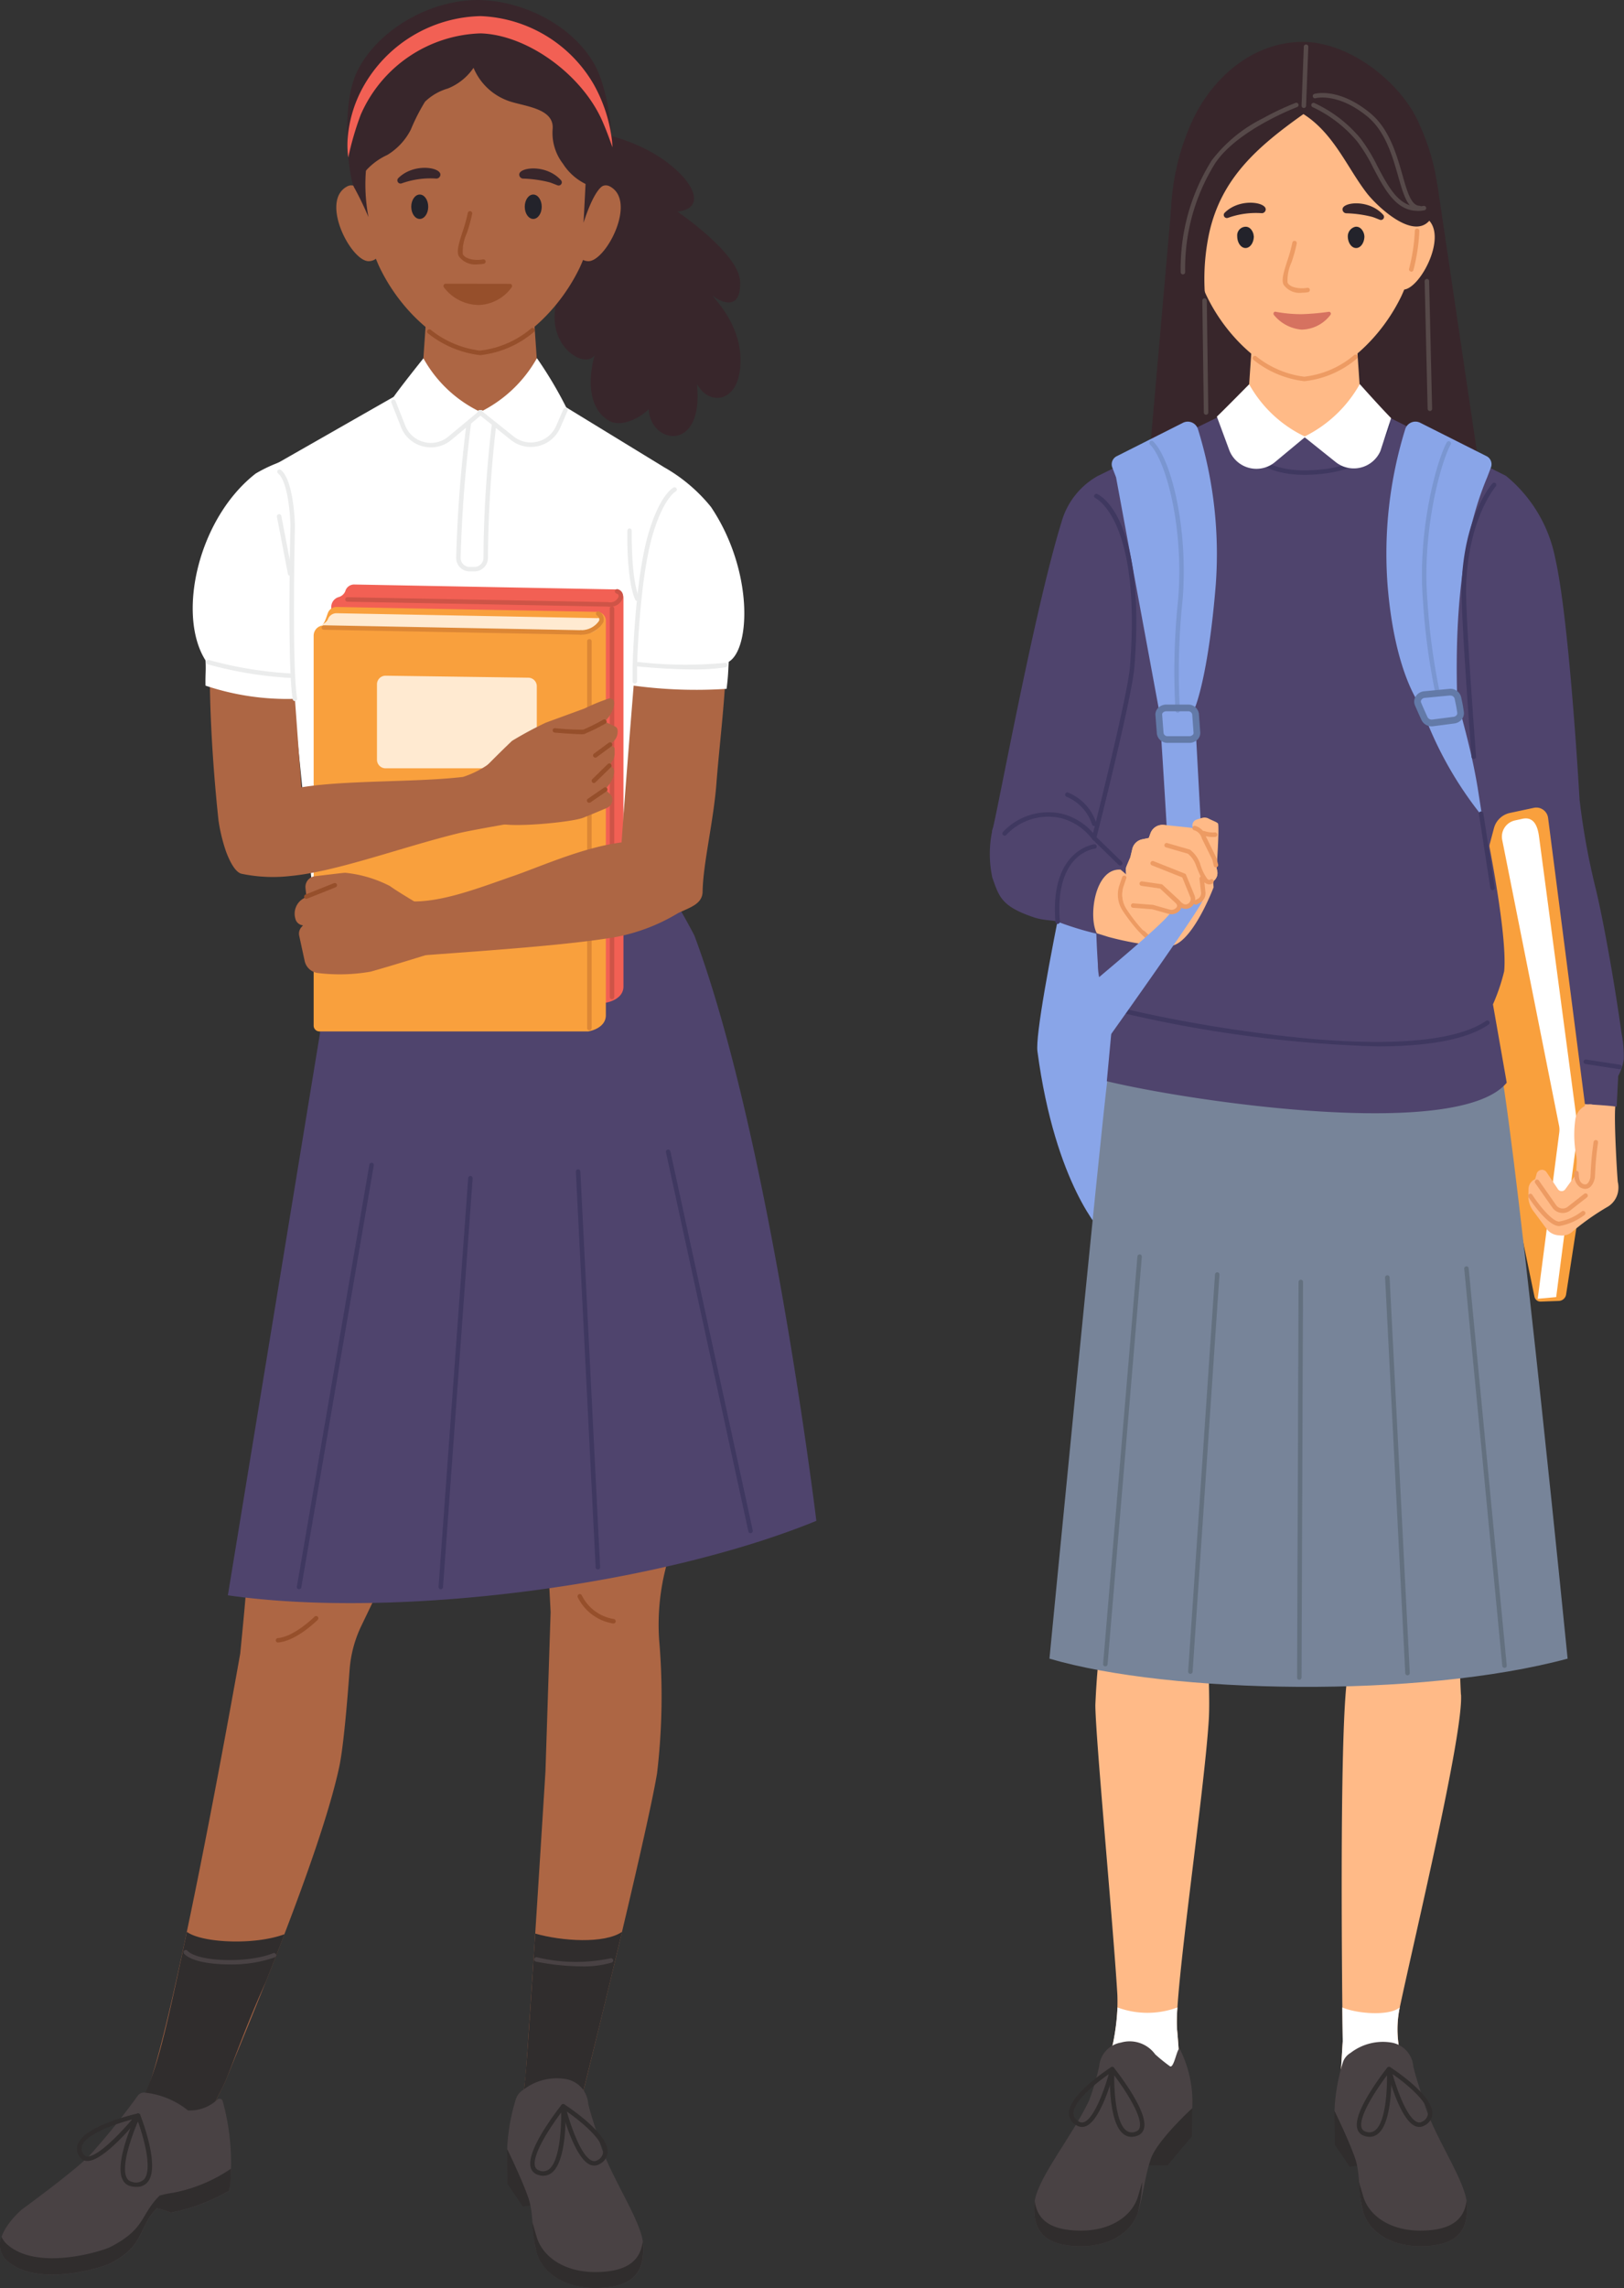 <?xml version="1.0" encoding="UTF-8"?>
<svg xmlns="http://www.w3.org/2000/svg" width="136.93" height="192.856" viewBox="0 0 136.93 192.856">
  <rect x="0" y="0" width="136.93" height="192.856" fill="#333333" stroke="none"/>
  <g transform="translate(-716.539 -2687.144)">
    <g transform="translate(716.539 2687.144)">
      <path d="M-28.637-28.751c.61-3.565-2-6.162-2.292-6.554.775.613,2.448,1.334,2.345-1.187-.07-1.708-2.828-4.151-5.283-5.884,3-.31.807-3.648-3.067-5.456a15.717,15.717,0,0,0-6.3-1.453c-4.317-.1-4.258,2.128-5.862,3.438.03.582,5.967,6.022,4.958,11.461-.646,3.483,2.506,5.293,3.293,4.116-.023.07-1.259,4.067,1.211,5.521,1.11.654,2.825-.406,3.342-.969.161,2.97,4.681,3.713,4.067-2.13,1,1.808,3.164,1.55,3.584-.9" transform="translate(90.985 60.21)" fill="#38262b"></path>
      <g transform="translate(43.444 85.105)">
        <path d="M-23.752-11.264c1.3,12.545-.609,25.526-4.2,38.735a19.233,19.233,0,0,0-.633,6.334,55.305,55.305,0,0,1-.175,11.249C-29.652,50.418-35.015,72-35.015,72l1.034,5.006-6.736-.179s.776-4.95.9-6.615c.472-6.317,1.648-25.336,1.648-25.336l.434-13.415-2.645-50.769Z" transform="translate(40.717 19.309)" fill="#ad6644"></path>
      </g>
      <g transform="translate(43.444 162.835)">
        <path d="M-12.6,0c-1.495,1.023-5.089.782-7.316.142-.972,15.089-.742,11.556-1.685,18.263l6.736.179L-15.9,13.578C-15.1,10.35-14.026,6-12.6,0" transform="translate(21.601)" fill="#302d2d"></path>
      </g>
      <g transform="translate(22.777 29.582)">
        <path d="M0-13.738,17.191-23.55l16.046,9.812-1.5,32.48L4.017,26.292Z" transform="translate(0 23.55)" fill="#fff"></path>
      </g>
      <g transform="translate(38.463 35.372)">
        <path d="M-1.588-17.909a1.126,1.126,0,0,1-.814-.345,1.128,1.128,0,0,1-.32-.828,113.35,113.35,0,0,1,.894-11.456.189.189,0,0,1,.213-.161.189.189,0,0,1,.161.212,112.944,112.944,0,0,0-.891,11.417.753.753,0,0,0,.214.553.749.749,0,0,0,.542.23h.412a.758.758,0,0,0,.755-.749A100.966,100.966,0,0,1,.271-30.21a.187.187,0,0,1,.21-.165.188.188,0,0,1,.165.21A100.505,100.505,0,0,0-.043-19.032a1.137,1.137,0,0,1-1.132,1.123h-.411Z" transform="translate(2.722 30.7)" fill="#ebecec"></path>
      </g>
      <g transform="translate(6.892 87.644)">
        <path d="M-30.74,0s-8.095,45.644-8.095,46.2-.5,5.542-.5,5.542-4.982,28.291-7.6,36.137c-.787,2.361-5.766,8.983-5.766,8.983l11.177-3.149-.185-2.965c0-1.112.74-2.026,1.158-3.057,1.992-4.91,8.013-19.128,9.57-26.422.362-1.694.694-5.738.87-8.16a10.285,10.285,0,0,1,.989-3.712l15.752-32.776Z" transform="translate(52.696)" fill="#ad6644"></path>
      </g>
      <g transform="translate(6.893 162.835)">
        <path d="M-23.932-.277c-2.548.95-6.985.731-8.23-.2-2.678,12.721-2.967,13.168-5.77,17.327-1.518,2.253-3.094,4.349-3.094,4.349l11.177-3.15-.185-2.964a2.817,2.817,0,0,1,.122-.8c.226-.77.724-1.486,1.036-2.255.727-1.792,1.8-4.825,3.378-8.308.512-1.285,1.041-2.632,1.566-4" transform="translate(41.026 0.474)" fill="#302d2d"></path>
      </g>
      <g transform="translate(19.213 72.513)">
        <path d="M-10.614-9.677l.187,7.659-7.768,47.383c14.419,2.061,36.465-.9,49.618-6.276,0,0-3.892-32.18-10.279-49.327a49.289,49.289,0,0,0-3.923-6.352Z" transform="translate(18.195 16.589)" fill="#4f446d"></path>
      </g>
      <g transform="translate(27.931 49.268)">
        <path d="M-32.431-49.346H-55.108a.488.488,0,0,1-.488-.488V-82.69a.87.87,0,0,1,.61-.84.84.84,0,0,0,.6-.583.772.772,0,0,1,.739-.481l21.957.413a.745.745,0,0,1,.731.745v32.741c-.015,1.127-1.473,1.348-1.473,1.348" transform="translate(55.596 84.593)" fill="#f26054"></path>
      </g>
      <g transform="translate(51.412 51.109)">
        <path d="M-.264-46.367a.189.189,0,0,1-.189-.189V-79.3a.189.189,0,0,1,.189-.189.189.189,0,0,1,.189.189v32.741a.189.189,0,0,1-.189.189" transform="translate(0.453 79.486)" fill="#ce5447"></path>
      </g>
      <g transform="translate(29.11 49.656)">
        <path d="M-31.249-2.082a1.342,1.342,0,0,1-.189-.013l-21.946-.413a.188.188,0,0,1-.185-.192.182.182,0,0,1,.193-.185l21.957.413.025,0a.755.755,0,0,0,.867-.45c.033-.135-.026-.227-.181-.281a.189.189,0,0,1-.117-.24.19.19,0,0,1,.24-.117.6.6,0,0,1,.425.728,1.1,1.1,0,0,1-1.088.748" transform="translate(53.569 3.569)" fill="#ce5447"></path>
      </g>
      <g transform="translate(26.446 51.162)">
        <path d="M-32.431-50.085H-55.108a.488.488,0,0,1-.488-.488V-83.429a.87.87,0,0,1,.61-.84c.294-.087.468-.767.6-1.11a.772.772,0,0,1,.739-.481l21.957.413a.745.745,0,0,1,.731.745v33.268c-.015,1.127-1.473,1.348-1.473,1.348" transform="translate(55.596 85.859)" fill="#f9a03d"></path>
      </g>
      <g transform="translate(27.056 51.689)">
        <path d="M-31.835-2.3c.732-.157,1.473-1.332.558-1.23l-21.958-.413a.771.771,0,0,0-.739.481c-.132.342-.493.434-.6.582Z" transform="translate(54.574 3.943)" fill="#ffead1"></path>
      </g>
      <g transform="translate(31.785 56.953)">
        <path d="M-18.867-9.913V-16.1a.725.725,0,0,0-.715-.725l-12.027-.167a.725.725,0,0,0-.735.725v6.356a.725.725,0,0,0,.725.725h12.027a.725.725,0,0,0,.725-.725" transform="translate(32.344 16.993)" fill="#ffead1"></path>
      </g>
      <g transform="translate(49.506 53.863)">
        <path d="M-.264-46.179a.189.189,0,0,1-.189-.189V-78.975a.189.189,0,0,1,.189-.189.189.189,0,0,1,.189.189v32.607a.189.189,0,0,1-.189.189" transform="translate(0.453 79.164)" fill="#dd8735"></path>
      </g>
      <g transform="translate(27.115 52.704)">
        <path d="M-30.59-1.108h0l-21.661-.414a.189.189,0,0,1-.185-.192A.189.189,0,0,1-52.25-1.9h0l21.661.414a.189.189,0,0,1,.185.192.189.189,0,0,1-.189.185" transform="translate(52.439 1.9)" fill="#dd8735"></path>
      </g>
      <g transform="translate(48.775 51.532)">
        <path d="M-.342-2.75H-.4a.189.189,0,0,1-.18-.2.191.191,0,0,1,.2-.18,1.809,1.809,0,0,0,1.53-.787c.039-.1.062-.267-.186-.462a.188.188,0,0,1-.032-.265.188.188,0,0,1,.265-.032.746.746,0,0,1,.307.89A2.145,2.145,0,0,1-.342-2.75" transform="translate(0.585 4.714)" fill="#dd8735"></path>
      </g>
      <g transform="translate(33.122 45.548)">
        <path d="M-38.42-4.086c1.42,4.817.267,12.011-.157,17.552-.248,3.244-1.13,6.774-1.167,9.141-.017,1.057-1.1,1.336-2.067,1.806A15.871,15.871,0,0,1-46.92,26.4c-5.268.958-17.759,1.56-18.838,1.811l-.1-5.039c2.795.9,6.908-.769,10.162-1.891,3.37-1.162,10.038-4.367,13.492-2.154,3.881,2.487-4.3,2.636-4.511,2.321s2.174-28.458,2.174-28.458,5.795,1.795,6.126,2.919" transform="translate(65.863 7.005)" fill="#ad6644"></path>
      </g>
      <g transform="translate(52.436 39.395)">
        <path d="M-12.359-26.133c.139-1.065.134-1.52.18-2.276,1.852-1.1,2.077-7.75-1.5-13.061A13.845,13.845,0,0,0-17.608-44.8l-3.578,5.568a110.384,110.384,0,0,0,.95,12.824,39.4,39.4,0,0,0,7.877.275" transform="translate(21.186 44.799)" fill="#fff"></path>
      </g>
      <g transform="translate(24.846 73.563)">
        <path d="M-14.413-3.56S-16-4.49-16.674-4.982A10.5,10.5,0,0,0-20.431-6.1c-.1-.013-1.572.175-2.566.288a.912.912,0,0,0-.8,1l.077.72-.3.187a1.482,1.482,0,0,0-.655,1.573l.028.111a.731.731,0,0,0,.585.542l.052.009-.139.165a.831.831,0,0,0-.177.712l.461,2.129a1.3,1.3,0,0,0,1.078,1.007,15.18,15.18,0,0,0,4.475-.109C-16.737,1.8-13.4.76-13.4.76Z" transform="translate(24.708 6.104)" fill="#ad6644"></path>
      </g>
      <g transform="translate(25.643 74.427)">
        <path d="M-.264-1.873A.189.189,0,0,1-.44-1.991a.189.189,0,0,1,.1-.245l2.4-.96a.189.189,0,0,1,.245.1.189.189,0,0,1-.1.245l-2.4.96a.184.184,0,0,1-.07.014" transform="translate(0.453 3.21)" fill="#964f2b"></path>
      </g>
      <g transform="translate(17.684 42.326)">
        <path d="M-4.432-.038c-4.7,3.181-2.911,22.309-2.422,26.832a14.579,14.579,0,0,0,.625,2.572c.363.982.823,1.768,1.308,1.889a12.908,12.908,0,0,0,4.083.195c3.927-.363,9.305-2.4,14.222-3.609,1.111-.272,4.94-.92,4.94-.92L16.677,21.4a7.84,7.84,0,0,1-2.922,1.695c-4.778.565-12.522.142-15.672,1.4-4.891,1.956,2.28,2.662,2.28,2.662L-1.121,6.866S-3.646-.57-4.432-.038" transform="translate(7.597 0.065)" fill="#ad6644"></path>
      </g>
      <g transform="translate(16.25 38.352)">
        <path d="M-12.058-28.773l1.605-9.263-.532-11.289a12.241,12.241,0,0,0-4.377,1.563c-4.85,3.772-6.67,11.887-4.23,15.747.054.841-.023,1.158,0,2.13a21.646,21.646,0,0,0,7.537,1.112" transform="translate(20.67 49.325)" fill="#fff"></path>
      </g>
      <g transform="translate(40.698 58.837)">
        <path d="M-.249-8.224s1.373-1.393,2.3-2.267A31.686,31.686,0,0,1,4.9-12.025l3.257-1.19a16.438,16.438,0,0,1,2.16-.877c.062.094.438-.031.313.689a2.553,2.553,0,0,1-.783,1.284l.893.42a.36.36,0,0,1,.2.268,1.118,1.118,0,0,1-.35,1l-.275.251.376.282.012.407a1.2,1.2,0,0,1-.186.678l-.265.417.026.008a.516.516,0,0,1,.372.545,1.966,1.966,0,0,1-.411,1.03l-.332.422.4.383a.645.645,0,0,1,.2.519.787.787,0,0,1-.479.662c-.509.215-1.354.569-1.97.815-.939.376-6.011.865-7.108.47-.541-.195-1.378-.47-1.378-.47Z" transform="translate(0.426 14.098)" fill="#ad6644"></path>
      </g>
      <g transform="translate(46.6 60.628)">
        <path d="M-3.3-1.755c-.632,0-1.888-.107-2.182-.133a.189.189,0,0,1-.172-.2.188.188,0,0,1,.2-.171,21.316,21.316,0,0,0,2.383.122,15.539,15.539,0,0,0,1.689-.842.189.189,0,0,1,.257.074.189.189,0,0,1-.074.257,15.835,15.835,0,0,1-1.787.88,1.725,1.725,0,0,1-.319.02" transform="translate(5.651 3.008)" fill="#964f2b"></path>
      </g>
      <g transform="translate(50.005 62.569)">
        <path d="M-.264-1.811a.188.188,0,0,1-.152-.077.189.189,0,0,1,.04-.264L.868-3.068a.189.189,0,0,1,.264.04.189.189,0,0,1-.04.264l-1.245.916a.189.189,0,0,1-.112.037" transform="translate(0.453 3.104)" fill="#964f2b"></path>
      </g>
      <g transform="translate(49.888 64.354)">
        <path d="M-.264-2.3A.188.188,0,0,1-.4-2.361a.188.188,0,0,1,0-.267L.9-3.9a.189.189,0,0,1,.267,0,.189.189,0,0,1,0,.267l-1.3,1.268A.188.188,0,0,1-.264-2.3" transform="translate(0.453 3.949)" fill="#964f2b"></path>
      </g>
      <g transform="translate(49.488 66.358)">
        <path d="M-.264-1.833A.19.19,0,0,1-.42-1.914a.189.189,0,0,1,.049-.262L.983-3.108a.189.189,0,0,1,.262.049A.189.189,0,0,1,1.2-2.8l-1.354.931a.186.186,0,0,1-.107.033" transform="translate(0.453 3.142)" fill="#964f2b"></path>
      </g>
      <g transform="translate(0 176.376)">
        <path d="M-26.287-1.007a.275.275,0,0,0-.437-.137,3.368,3.368,0,0,1-2.488.926,6.989,6.989,0,0,0-3.63-1.5.656.656,0,0,0-.623.284,59.952,59.952,0,0,1-4.074,5.047c-1.42,1.418-5.67,4.51-5.67,4.51s-3.182,2.661-1.209,4.372c2.574,2.232,7.99.526,8.652.186,3-1.543,2.277-2.991,3.939-4.654A10.849,10.849,0,0,1-30.65,8.4a15.837,15.837,0,0,0,4.93-1.86,19.49,19.49,0,0,0-.567-7.544" transform="translate(45.063 1.727)" fill="#494244"></path>
      </g>
      <g transform="translate(35.386 24.794)">
        <path d="M-14.258-14.017H-24.442l.682-10.012h8.819Z" transform="translate(24.442 24.029)" fill="#ad6644"></path>
      </g>
      <g transform="translate(28.357 15.624)">
        <path d="M-4.351-2.777s-1.1-2.46-2.179-1.9C-8.9-3.449-6.162,1.767-4.675,1.628A1.009,1.009,0,0,0-3.748.376Z" transform="translate(7.458 4.76)" fill="#ad6644"></path>
      </g>
      <g transform="translate(48.608 15.624)">
        <path d="M-.87-2.777s1.1-2.46,2.179-1.9C3.677-3.449.941,1.767-.546,1.628A1.009,1.009,0,0,1-1.473.376Z" transform="translate(1.492 4.76)" fill="#ad6644"></path>
      </g>
      <g transform="translate(30.656 1.723)">
        <path d="M-27.434-20.084a14.876,14.876,0,0,1-1.395,6.542c-2.2,4.513-6.216,7.179-8.4,7.131-2.3-.051-6.346-2.748-8.5-7.314a14.821,14.821,0,0,1-1.3-6.359c0-3.295-.133-7.9,1.2-9.964,1.819-2.82,5.633-4.382,8.6-4.382,2.871,0,6.6,1.466,8.424,4.122,1.434,2.092,1.372,6.789,1.372,10.224" transform="translate(47.029 34.43)" fill="#ad6644"></path>
      </g>
      <g transform="translate(36.009 27.642)">
        <path d="M-6.31-3.2h-.065a8.648,8.648,0,0,1-4.364-1.834.189.189,0,0,1-.042-.264.189.189,0,0,1,.263-.042A8.283,8.283,0,0,0-6.367-3.581a8.058,8.058,0,0,0,4.33-1.872.189.189,0,0,1,.264.037.188.188,0,0,1-.037.264A8.394,8.394,0,0,1-6.31-3.2" transform="translate(10.817 5.491)" fill="#964f2b"></path>
      </g>
      <g transform="translate(29.268)">
        <path d="M-15.766,0C-20.014-.1-24.553,2.559-26.223,6.1c-1.369,2.9-.687,9.03-.173,9.764a26.955,26.955,0,0,1,1.17,2.433,14.584,14.584,0,0,1-.179-4.306l.593-.725a16.38,16.38,0,0,1,.918-3.928,8.4,8.4,0,0,1,8-4.265A8.4,8.4,0,0,1-8.135,9.755a16.391,16.391,0,0,1,.709,3.971l.554.755-.221,4.291s.856-2.844,1.74-3.17c.75-.969,1.009-5.14-.285-8.968S-11.52.128-15.766,0" transform="translate(27.028 0.006)" fill="#38262b"></path>
      </g>
      <g transform="translate(44.243 16.398)">
        <path d="M-2-1.439c0,.568-.32,1.028-.715,1.028s-.715-.46-.715-1.028.32-1.028.715-1.028S-2-2.007-2-1.439" transform="translate(3.433 2.467)" fill="#23232b"></path>
      </g>
      <g transform="translate(34.673 16.398)">
        <path d="M-2-1.439c0,.568-.32,1.028-.715,1.028s-.715-.46-.715-1.028.32-1.028.715-1.028S-2-2.007-2-1.439" transform="translate(3.433 2.467)" fill="#23232b"></path>
      </g>
      <g transform="translate(37.387 23.915)">
        <path d="M-7.823-.011A.184.184,0,0,1-7.647.27a3.562,3.562,0,0,1-2.777,1.505A3.74,3.74,0,0,1-13.373.281a.191.191,0,0,1,.172-.3l5.378.008" transform="translate(13.41 0.019)" fill="#964f2b"></path>
      </g>
      <g transform="translate(43.779 14.198)">
        <path d="M-4.932-1.393a.267.267,0,0,1-.292.428c-.271-.1-.487-.2-.727-.267a10.227,10.227,0,0,0-2.194-.3A.342.342,0,0,1-8.453-1.9c.057-.6,2.295-.862,3.521.507" transform="translate(8.455 2.388)" fill="#38262b"></path>
      </g>
      <g transform="translate(33.502 14.146)">
        <path d="M-.523-1.829l-.025.008a.268.268,0,0,1-.27-.444c1.375-1.379,3.9-.878,3.512-.145a.342.342,0,0,1-.289.183,7.136,7.136,0,0,0-2.929.4" transform="translate(0.897 3.135)" fill="#38262b"></path>
      </g>
      <g transform="translate(38.602 17.798)">
        <path d="M-2.311-6.28a1.7,1.7,0,0,1-1.57-.692c-.21-.418.022-1.134.315-2.041a13.133,13.133,0,0,0,.443-1.6.19.19,0,0,1,.22-.152.189.189,0,0,1,.151.22A13.338,13.338,0,0,1-3.207-8.9a3.639,3.639,0,0,0-.336,1.756c.216.431,1.037.564,1.706.444a.188.188,0,0,1,.219.152.189.189,0,0,1-.152.219,3.1,3.1,0,0,1-.54.046" transform="translate(3.962 10.765)" fill="#964f2b"></path>
      </g>
      <g transform="translate(33.076 30.203)">
        <path d="M-3.674,0S-5.928,2.814-6.3,3.427l.912,2.3a2.514,2.514,0,0,0,3.945,1.01l2.635-2.19A10.827,10.827,0,0,1-3.674,0" transform="translate(6.299)" fill="#fff"></path>
      </g>
      <g transform="translate(32.987 33.681)">
        <path d="M-4.69-5.638a2.729,2.729,0,0,1-.681-.087A2.675,2.675,0,0,1-7.215-7.35l-.812-2.057a.188.188,0,0,1,.106-.245.189.189,0,0,1,.245.106l.812,2.057a2.3,2.3,0,0,0,1.586,1.4,2.3,2.3,0,0,0,2.062-.465L-.58-8.745a.189.189,0,0,1,.266.025.189.189,0,0,1-.025.266l-2.634,2.19a2.673,2.673,0,0,1-1.717.627" transform="translate(8.04 9.665)" fill="#ebecec"></path>
      </g>
      <g transform="translate(40.448 30.188)">
        <path d="M-6.754,0A33.99,33.99,0,0,1-4.266,4.186l-.7,1.6a2.514,2.514,0,0,1-3.872.96l-2.742-2.187A11.12,11.12,0,0,0-6.754,0" transform="translate(11.578)" fill="#fff"></path>
      </g>
      <g transform="translate(40.259 34.366)">
        <path d="M-6.288-4.63a2.683,2.683,0,0,1-1.678-.591l-2.742-2.188a.188.188,0,0,1-.03-.265.189.189,0,0,1,.265-.03l2.742,2.188a2.308,2.308,0,0,0,2.009.439A2.308,2.308,0,0,0-4.15-6.4l.619-1.42a.189.189,0,0,1,.248-.1.189.189,0,0,1,.1.249L-3.8-6.253A2.683,2.683,0,0,1-5.631-4.711a2.731,2.731,0,0,1-.657.081" transform="translate(10.78 7.937)" fill="#ebecec"></path>
      </g>
      <g transform="translate(29.854 3.855)">
        <path d="M-27.708-8.988c-.12-2.072-3.569-7.517-12.261-6.223-.8.12-1.541.9-2.232,1.259-1.015.52-4.745,5.538-5.293,5.784a23.245,23.245,0,0,0,.3,4.255A5.462,5.462,0,0,1-44.7-6.2a5.312,5.312,0,0,0,1.981-2.129,16.739,16.739,0,0,1,1.2-2.359A4.6,4.6,0,0,1-39.6-11.8a4.769,4.769,0,0,0,2.173-1.745A5,5,0,0,0-34.6-10.8c1.24.5,3.974.583,3.844,2.392a4.246,4.246,0,0,0,.866,2.943A4.73,4.73,0,0,0-26.945-3.39c.079-1.019-.736-5.139-.763-5.6" transform="translate(47.5 15.407)" fill="#38262b"></path>
      </g>
      <g transform="translate(0.001 182.798)">
        <path d="M-27.258,0a12.935,12.935,0,0,1-4.849,2.022,8.256,8.256,0,0,0-1.167.247c-1.662,1.663-1.154,2.79-4.158,4.332-.662.34-6.078,2.047-8.652-.186A1.891,1.891,0,0,1-46.6,5.74a1.759,1.759,0,0,0,.512,2.055c2.574,2.233,7.99.526,8.652.186,3-1.543,2.277-2.991,3.939-4.654a10.869,10.869,0,0,1,1.177.374,15.842,15.842,0,0,0,4.931-1.86A11.019,11.019,0,0,0-27.258,0" transform="translate(46.728)" fill="#302d2d"></path>
      </g>
      <g transform="translate(23.378 39.571)">
        <path d="M-2.08-27.33a.189.189,0,0,1-.186-.159c-.46-2.856-.2-14.13-.187-14.608-.017-1-.237-3.756-1.043-4.42a.189.189,0,0,1-.026-.266.189.189,0,0,1,.266-.026c1.1.91,1.177,4.557,1.18,4.712,0,.125-.272,11.725.182,14.547a.188.188,0,0,1-.156.216l-.03,0" transform="translate(3.565 46.851)" fill="#ebecec"></path>
      </g>
      <g transform="translate(53.337 41.069)">
        <path d="M-.268-23.172a.189.189,0,0,1-.189-.188c0-.26,0-.647,0-1.122C-.459-24.55-.3-31.872.9-35.9,1.858-39.115,2.957-39.682,3-39.7a.189.189,0,0,1,.252.087.189.189,0,0,1-.085.251c-.021.012-1.015.575-1.911,3.575C.072-31.811-.082-24.55-.082-24.483c0,.474,0,.861,0,1.121a.188.188,0,0,1-.188.189Z" transform="translate(0.459 39.723)" fill="#ebecec"></path>
      </g>
      <g transform="translate(53.59 55.797)">
        <path d="M-6.8-.877c-1.695,0-3.5-.138-4.687-.25a.189.189,0,0,1-.17-.206.189.189,0,0,1,.206-.17,35.311,35.311,0,0,0,7.317.075.189.189,0,0,1,.218.154.189.189,0,0,1-.155.218A17.105,17.105,0,0,1-6.8-.877" transform="translate(11.66 1.504)" fill="#ebecec"></path>
      </g>
      <g transform="translate(17.387 55.627)">
        <path d="M-10.12-2.128h-.007a32.914,32.914,0,0,1-7.081-1.149.188.188,0,0,1-.134-.23.188.188,0,0,1,.23-.135,32.533,32.533,0,0,0,7,1.136.189.189,0,0,1,.181.2.188.188,0,0,1-.188.181" transform="translate(17.349 3.648)" fill="#ebecec"></path>
      </g>
      <g transform="translate(25.028 98.009)">
        <path d="M-.265-50.325a.167.167,0,0,1-.032,0,.189.189,0,0,1-.154-.218L5.662-86.114a.189.189,0,0,1,.218-.154.189.189,0,0,1,.154.218L-.079-50.482a.189.189,0,0,1-.186.157" transform="translate(0.454 86.271)" fill="#3f3860"></path>
      </g>
      <g transform="translate(36.977 99.12)">
        <path d="M-.264-48.769H-.278a.189.189,0,0,1-.175-.2l2.5-34.457a.188.188,0,0,1,.2-.175.19.19,0,0,1,.175.2l-2.5,34.457a.189.189,0,0,1-.188.175" transform="translate(0.453 83.603)" fill="#3f3860"></path>
      </g>
      <g transform="translate(48.555 98.565)">
        <path d="M-2.6-47.212a.189.189,0,0,1-.188-.179L-4.453-80.736a.188.188,0,0,1,.179-.2.19.19,0,0,1,.2.179L-2.409-47.41a.189.189,0,0,1-.179.2H-2.6" transform="translate(4.454 80.934)" fill="#3f3860"></path>
      </g>
      <g transform="translate(56.15 96.898)">
        <path d="M-9.99-45.268a.189.189,0,0,1-.184-.149l-6.947-31.956a.189.189,0,0,1,.144-.225.189.189,0,0,1,.225.145L-9.805-45.5a.189.189,0,0,1-.144.225.194.194,0,0,1-.04,0" transform="translate(17.125 77.601)" fill="#3f3860"></path>
      </g>
      <g transform="translate(45.045 164.967)">
        <path d="M-5.6-1.087a20.839,20.839,0,0,1-3.843-.4.188.188,0,0,1-.15-.22.188.188,0,0,1,.22-.15,14.041,14.041,0,0,0,6.193.092.188.188,0,0,1,.238.121.189.189,0,0,1-.121.238A8.431,8.431,0,0,1-5.6-1.087" transform="translate(9.592 1.864)" fill="#494244"></path>
      </g>
      <g transform="translate(15.473 164.362)">
        <path d="M-5.423-1.7c-1.663,0-3.251-.286-3.822-.9a.188.188,0,0,1,.009-.267.189.189,0,0,1,.267.01c.884.947,5.137,1.072,7.223.212a.188.188,0,0,1,.247.1.189.189,0,0,1-.1.246A10.948,10.948,0,0,1-5.423-1.7" transform="translate(9.296 2.917)" fill="#494244"></path>
      </g>
      <g transform="translate(52.892 44.542)">
        <path d="M-1.178-8.569a.188.188,0,0,1-.172-.112c-.75-1.687-.668-5.656-.665-5.824a.188.188,0,0,1,.188-.184h0a.188.188,0,0,1,.184.193c0,.04-.083,4.052.632,5.662a.189.189,0,0,1-.1.249.194.194,0,0,1-.077.016" transform="translate(2.019 14.689)" fill="#ebecec"></path>
      </g>
      <g transform="translate(23.346 43.338)">
        <path d="M-1.561-7.272a.19.19,0,0,1-.185-.153l-.926-4.817a.189.189,0,0,1,.15-.221.189.189,0,0,1,.221.15L-1.376-7.5a.189.189,0,0,1-.15.221.212.212,0,0,1-.036,0" transform="translate(2.676 12.466)" fill="#ebecec"></path>
      </g>
      <g transform="translate(23.253 136.216)">
        <path d="M-.264-3.122a.189.189,0,0,1-.188-.173.189.189,0,0,1,.172-.2C1.116-3.615,2.8-5.28,2.814-5.3a.189.189,0,0,1,.267,0,.188.188,0,0,1,0,.267c-.073.072-1.8,1.78-3.329,1.907H-.264" transform="translate(0.453 5.352)" fill="#964f2b"></path>
      </g>
      <g transform="translate(48.696 134.363)">
        <path d="M-4.241-3.468a.2.2,0,0,1-.041,0A4.034,4.034,0,0,1-7.258-5.689a.189.189,0,0,1,.108-.244.188.188,0,0,1,.244.107A3.667,3.667,0,0,0-4.2-3.841a.189.189,0,0,1,.143.225.189.189,0,0,1-.184.148" transform="translate(7.271 5.946)" fill="#964f2b"></path>
      </g>
      <g transform="translate(10.163 178.138)">
        <path d="M-1.891-8.67a2.2,2.2,0,0,1-.448-.05,1.009,1.009,0,0,1-.728-.562c-.729-1.46,1.061-5.31,1.138-5.472a.2.2,0,0,1,.177-.109.19.19,0,0,1,.17.119,19.337,19.337,0,0,1,.725,2.3c.4,1.675.371,2.809-.1,3.37a1.155,1.155,0,0,1-.933.4m.117-5.509c-.552,1.285-1.435,3.77-.956,4.728a.641.641,0,0,0,.467.361.969.969,0,0,0,1.015-.225c.708-.844-.033-3.492-.526-4.865" transform="translate(3.241 14.863)" fill="#302d2d"></path>
      </g>
      <g transform="translate(6.489 178.138)">
        <path d="M-1.242-5.61h-.015a.738.738,0,0,1-.6-.3,1.128,1.128,0,0,1-.2-1.116C-1.476-8.6,2.805-9.571,2.987-9.612a.188.188,0,0,1,.2.084.189.189,0,0,1-.013.218c-.3.38-3,3.7-4.417,3.7m3.76-3.5C1.11-8.732-1.335-7.894-1.7-6.9a.764.764,0,0,0,.15.759.358.358,0,0,0,.3.151h.011c.912,0,2.774-1.965,3.758-3.12" transform="translate(2.129 9.616)" fill="#302d2d"></path>
      </g>
      <g transform="translate(42.756 181.144)">
        <path d="M0,0,.04,2.948l1.292,1.9,2.342-.363Z" fill="#302d2d"></path>
      </g>
      <g transform="translate(42.755 175.172)">
        <path d="M-6.9-.092a2.272,2.272,0,0,1,1.9,2.052c.21.946.728,2.422.877,2.964.824,3,3.67,6.924,3.763,8.966.081,1.777-.322,3.635-4.038,3.635-2.665,0-4.447-1.332-4.931-2.948s-.22-3.246-.723-4.685c-.565-1.615-1.777-4.079-1.777-4.079a16.47,16.47,0,0,1,.74-4.236A1.494,1.494,0,0,1-10.445.8,4.572,4.572,0,0,1-6.9-.092" transform="translate(11.837 0.158)" fill="#494244"></path>
      </g>
      <g transform="translate(44.887 187.301)">
        <path d="M-13.029-2.275C-13.208-.886-14.057.308-17.036.308c-2.665,0-4.446-1.332-4.931-2.948-.126-.419-.248-.841-.369-1.26a11.958,11.958,0,0,0,.369,2.607c.485,1.615,2.265,2.948,4.931,2.948C-13.32,1.655-12.917-.2-13-1.98a2.845,2.845,0,0,0-.032-.3" transform="translate(22.336 3.9)" fill="#302d2d"></path>
      </g>
      <g transform="translate(44.707 177.35)">
        <path d="M-1.551-8.46a1.47,1.47,0,0,1-.507-.1.866.866,0,0,1-.559-.6c-.178-.642.21-1.731,1.153-3.237a24.658,24.658,0,0,1,1.44-2.04.19.19,0,0,1,.205-.062.189.189,0,0,1,.13.17c.01.187.212,4.61-1.189,5.639a1.113,1.113,0,0,1-.674.225m1.5-5.321c-.919,1.223-2.47,3.563-2.2,4.525a.483.483,0,0,0,.325.345A.827.827,0,0,0-1.1-8.99c.9-.664,1.066-3.329,1.05-4.792" transform="translate(2.659 14.504)" fill="#302d2d"></path>
      </g>
      <g transform="translate(47.301 177.35)">
        <path d="M-3.924-7.258a.951.951,0,0,1-.482-.14c-1.3-.762-2.32-4.708-2.32-4.855a.189.189,0,0,1,.1-.166.189.189,0,0,1,.192.007c.15.1,3.685,2.375,3.639,4.014a1.2,1.2,0,0,1-.7,1.023.865.865,0,0,1-.429.117m-2.313-4.567c.3,1.069,1.146,3.673,2.073,4.129A.482.482,0,0,0-3.68-7.7a.833.833,0,0,0,.505-.7c.03-1.045-1.931-2.63-3.062-3.416" transform="translate(6.726 12.442)" fill="#302d2d"></path>
      </g>
      <g transform="translate(29.29 1.356)">
        <path d="M-29.094-8.087a11.539,11.539,0,0,0-9.542-5.774,11.621,11.621,0,0,0-9.949,6.04,10.6,10.6,0,0,0-1.283,4.528A7.8,7.8,0,0,0-49.8-1.942a24.662,24.662,0,0,1,1.047-3.6,11.41,11.41,0,0,1,10.117-6.864c3.989.131,8.583,3.53,10.27,7.42.41.947.65,1.652.837,2.185a6.7,6.7,0,0,0-.062-.78,12.76,12.76,0,0,0-1.5-4.5" transform="translate(49.876 13.863)" fill="#f26054"></path>
      </g>
    </g>
    <g transform="translate(799.983 2690.673)">
      <path d="M-5.156,0A11.936,11.936,0,0,1-.981,6.955C.178,12.032.994,25.965,1.073,27.313a60.081,60.081,0,0,0,1.364,7.511C3.046,37.341,4,42.585,4.611,47A9.875,9.875,0,0,1,4.8,49.2,4.3,4.3,0,0,1,4.331,50.6c-.071,1.421-.129,2.58-.129,2.58l-2.77-.16S-7.4,31.448-7.614,29.953c-.413-2.91-1.225-23.4-1.225-23.4Z" transform="translate(48.667 36.563)" fill="#4f446d"></path>
      <path d="M-5.518-.635-3.5-1.066A1,1,0,0,1-2.3-.212L1.21,27.052l-1.992,12.9a.644.644,0,0,1-.612.545l-1.529.056a.517.517,0,0,1-.525-.411L-9.4,11.348a2.846,2.846,0,0,1,.037-1.307l2.5-9.4A1.776,1.776,0,0,1-5.518-.635" transform="translate(49.386 65.628)" fill="#f9a03d"></path>
      <path d="M-4.373-2.067c-.132-.94-.5-1.656-1.426-1.437l-.6.131A1.4,1.4,0,0,0-7.47-1.73l4.792,24.082a1.785,1.785,0,0,1,.019.575L-4.478,36.946l1.557-.142L-1.081,22.7-4.373-2.067" transform="translate(50.688 68.998)" fill="#fff"></path>
      <path d="M-10.258-.286c-.124,1.32.182,6.218.215,6.365a2.048,2.048,0,0,1-.017.979,1.873,1.873,0,0,1-.8,1.082,20.666,20.666,0,0,0-2.992,2.1,1.306,1.306,0,0,1-1,.345l-.223-.02a1.375,1.375,0,0,1-.983-.55l-1.12-1.507a2.073,2.073,0,0,1-.409-1.279l.012-.563a.92.92,0,0,1,.558-.827l.125-.451a.469.469,0,0,1,.84-.136l.96,1.427a.374.374,0,0,0,.614.01L-13.25,5l.432-5.487s1.882.1,2.56.2" transform="translate(63.009 90.025)" fill="#ffba87"></path>
      <path d="M-3.3-3.946a1.075,1.075,0,0,1-.159-.012A1.052,1.052,0,0,1-4.171-4.4L-5.62-6.467a.189.189,0,0,1,.047-.263.188.188,0,0,1,.262.046l1.449,2.068a.678.678,0,0,0,.46.285.678.678,0,0,0,.523-.139l1.39-1.09a.188.188,0,0,1,.265.032.189.189,0,0,1-.032.265l-1.39,1.09a1.051,1.051,0,0,1-.652.227" transform="translate(51.619 102.658)" fill="#ed9b63"></path>
      <path d="M-3.677-3.807h-.037c-.972-.033-2.4-2.182-2.558-2.427A.189.189,0,0,1-6.217-6.5a.188.188,0,0,1,.261.055C-5.4-5.579-4.287-4.2-3.7-4.185a4.322,4.322,0,0,0,1.924-.863.189.189,0,0,1,.264.041.189.189,0,0,1-.041.264,4.934,4.934,0,0,1-2.121.936" transform="translate(51.709 103.621)" fill="#ed9b63"></path>
      <path d="M-1.5-.085a1.542,1.542,0,0,0-.964,1.1A9.41,9.41,0,0,0-2.4,4.206c.161.773-.254,1.645.334,2.079A.64.64,0,0,0-1.02,6.009c.028-.183.707-3.978.707-3.978L-.318.323S-.928-.348-1.5-.085" transform="translate(51.862 89.704)" fill="#ffba87"></path>
      <path d="M-1.3-5.768a.884.884,0,0,1-.486-.166,1.23,1.23,0,0,1-.437-1.044c0-.041,0-.079-.006-.112a.189.189,0,0,1,.172-.2.187.187,0,0,1,.2.172c0,.037.005.079.007.125.012.25.029.591.267.747a.4.4,0,0,0,.375.084c.2-.087.315-.449.338-.6,0-.026.008-.122.015-.266A25.023,25.023,0,0,1-.6-9.731a.189.189,0,0,1,.219-.153.189.189,0,0,1,.152.219A24.828,24.828,0,0,0-.476-7.012c-.01.206-.014.272-.019.3s-.111.69-.558.888a.616.616,0,0,1-.249.052" transform="translate(51.524 102.45)" fill="#ed9b63"></path>
      <path d="M-4.259-1.144l-.029,0-2.853-.439A.189.189,0,0,1-7.3-1.8a.189.189,0,0,1,.215-.158l2.853.439a.189.189,0,0,1,.158.215.188.188,0,0,1-.186.16" transform="translate(57.381 87.736)" fill="#3f3860"></path>
      <path d="M-6.894,0s-5.26,23.587-4.907,26.233c1.51,11.324,5.473,15.287,5.473,15.287L18.961,40.2Z" transform="translate(15.83 58.857)" fill="#89a5e8"></path>
      <path d="M-15.388-67.89a79.32,79.32,0,0,1,0-8.3l3.108-40.188h-14.1L-24.6-72.734s-.407,3.475-.5,4.655c-.572,7.072-.252,29.41-.252,29.41l-.409,6.762,7.046.377-1.653-5.617a8.977,8.977,0,0,1-.171-4.393c1.3-6.122,5.364-23.065,5.159-26.351" transform="translate(55.124 207.192)" fill="#ffba87"></path>
      <path d="M-7.3,0c-.915.755-3.651.519-4.842,0,.018,1.764.034,2.847.034,2.847l-.409,6.762,7.046.377L-7.13,4.37A8.975,8.975,0,0,1-7.3,0" transform="translate(41.877 165.676)" fill="#fff"></path>
      <path d="M-23.129,0H-38.557l-.212,40.943a67.706,67.706,0,0,0-.881,8.43c0,2.568,1.509,18.571,1.856,24.409a16.53,16.53,0,0,1-.377,4.154l-1.478,5.377,7.266-1.007s-.216-3.952-.377-5.6c-.273-2.8,2.278-19.757,2.674-26.076.195-3.108-.5-10.443.126-12.456.447-1.431,4.516-24.781,6.833-38.175" transform="translate(48.562 90.81)" fill="#ffba87"></path>
      <path d="M-9.688,0A7.283,7.283,0,0,1-14.74,0a20.246,20.246,0,0,1-.39,3.07l-1.479,5.377L-9.342,7.44s-.217-3.952-.377-5.6A13.209,13.209,0,0,1-9.688,0" transform="translate(25.52 165.676)" fill="#fff"></path>
      <path d="M-13.739,0s-4.246,9.908-4.907,15.1-4.907,48.974-4.907,48.974c10.122,2.981,31.259,3.359,43.69,0,0,0-4.058-40.859-5.662-49.918C13.637,9.423,9.757.189,9.757.189Z" transform="translate(28.595 72.201)" fill="#778499"></path>
      <path d="M0,0,.039,2.872,1.3,4.722,3.58,4.367Z" transform="translate(29.067 174.389)" fill="#302d2d"></path>
      <path d="M-6.728-.09a2.214,2.214,0,0,1,1.849,2c.2.922.709,2.36.854,2.888.8,2.922,3.576,6.746,3.667,8.736.079,1.731-.314,3.541-3.935,3.541-2.6,0-4.332-1.3-4.8-2.872s-.214-3.163-.7-4.564c-.551-1.574-1.731-3.974-1.731-3.974a16.051,16.051,0,0,1,.721-4.127,1.452,1.452,0,0,1,.635-.756A4.452,4.452,0,0,1-6.728-.09" transform="translate(40.599 168.725)" fill="#494244"></path>
      <path d="M-12.695-2.217C-12.868-.863-13.7.3-16.6.3c-2.6,0-4.332-1.3-4.8-2.872-.122-.408-.242-.819-.36-1.228a11.691,11.691,0,0,0,.36,2.54c.472,1.574,2.207,2.872,4.8,2.872,3.621,0,4.013-1.81,3.935-3.541a2.8,2.8,0,0,0-.031-.288" transform="translate(52.904 184.187)" fill="#302d2d"></path>
      <path d="M-1.518-8.257a1.433,1.433,0,0,1-.5-.1.849.849,0,0,1-.547-.586c-.175-.627.2-1.689,1.124-3.157a24.1,24.1,0,0,1,1.4-1.988.189.189,0,0,1,.205-.062.188.188,0,0,1,.13.17c.009.183.206,4.494-1.161,5.5a1.09,1.09,0,0,1-.659.22m1.457-5.175c-.9,1.194-2.4,3.46-2.137,4.392a.468.468,0,0,0,.314.333.8.8,0,0,0,.8-.075C-.206-9.425-.047-12-.061-13.432" transform="translate(33.564 184.841)" fill="#302d2d"></path>
      <path d="M-3.83-7.085A.93.93,0,0,1-4.3-7.223c-1.272-.743-2.263-4.59-2.263-4.735a.189.189,0,0,1,.1-.165.188.188,0,0,1,.192.007c.147.094,3.592,2.316,3.547,3.915a1.17,1.17,0,0,1-.682,1,.852.852,0,0,1-.42.115m-2.252-4.448c.294,1.069,1.14,3.579,2.021,4.012a.465.465,0,0,0,.467-.008.807.807,0,0,0,.49-.682c.029-1.015-1.875-2.555-2.977-3.322" transform="translate(40.055 182.833)" fill="#302d2d"></path>
      <path d="M-6.07,0l-.039,2.872L-8.14,5.293H-10.4Z" transform="translate(23.154 173.673)" fill="#302d2d"></path>
      <path d="M-10.251-.13a2.214,2.214,0,0,0-1.849,2,20.119,20.119,0,0,1-.854,2.888c-1.5,3.163-4.52,6.746-4.61,8.736-.079,1.731.314,3.541,3.935,3.541,2.6,0,4.332-1.3,4.8-2.872s.6-3.094,1.088-4.5c.551-1.574,3.487-4.258,3.487-4.258A9.877,9.877,0,0,0-5.285.451c-.221-.372-.495,1.7-.865,1.408A15.033,15.033,0,0,1-7.376.868a2.656,2.656,0,0,0-2.875-1" transform="translate(21.336 168.764)" fill="#494244"></path>
      <path d="M-.055-2.217C.118-.863.946.3,3.848.3c2.6,0,4.332-1.3,4.8-2.872.122-.408.242-.819.36-1.228a11.691,11.691,0,0,1-.36,2.54C8.18.314,6.445,1.612,3.848,1.612.228,1.612-.165-.2-.086-1.929a2.8,2.8,0,0,1,.031-.288" transform="translate(3.857 184.187)" fill="#302d2d"></path>
      <path d="M-2.569-8.257a1.09,1.09,0,0,1-.659-.22c-1.367-1-1.17-5.315-1.161-5.5a.188.188,0,0,1,.13-.17.188.188,0,0,1,.205.062A24.1,24.1,0,0,1-2.65-12.1c.92,1.469,1.3,2.531,1.124,3.157a.849.849,0,0,1-.547.586,1.433,1.433,0,0,1-.5.1m-1.457-5.175C-4.04-12-3.881-9.425-3-8.781a.8.8,0,0,0,.8.075.468.468,0,0,0,.314-.333c.26-.932-1.242-3.2-2.137-4.392" transform="translate(14.534 184.841)" fill="#302d2d"></path>
      <path d="M-1.544-7.085a.852.852,0,0,1-.42-.115,1.17,1.17,0,0,1-.682-1C-2.692-9.8.754-12.022.9-12.116a.188.188,0,0,1,.192-.007.189.189,0,0,1,.1.165c0,.144-.992,3.991-2.263,4.735a.93.93,0,0,1-.472.137M.708-11.532c-1.1.767-3.006,2.307-2.977,3.321a.807.807,0,0,0,.49.682.464.464,0,0,0,.467.008C-.432-7.954.414-10.464.708-11.532" transform="translate(9.332 182.833)" fill="#302d2d"></path>
      <path d="M-40.558-39.642l-28.969.377L-67.1-66.94l22.348-1.018Z" transform="translate(82.496 79.948)" fill="#38262b"></path>
      <path d="M-48.681-83.528c-4.089,4.907-26.547,1.6-33.719-.126l.472-5.064c.111-.745.191-1.019-.283-1.6a6,6,0,0,1-.944-3.208c-.692-10.191.038-41.167.038-41.167l17.363-8.493,16.985,8.493-2.15,27.4s2.36,10.758,2.022,14.37a16.468,16.468,0,0,1-.945,2.79Z" transform="translate(92.279 171.26)" fill="#4f446d"></path>
      <path d="M-9.331-7.558c-4.471,0-6.09-2.8-6.66-5.165a.189.189,0,0,1,.14-.228.189.189,0,0,1,.228.14c.545,2.268,2.112,4.949,6.486,4.875,3.767-.069,6.016-1.384,6.686-3.909a.188.188,0,0,1,.23-.134.189.189,0,0,1,.134.231c-.895,3.372-4.324,4.14-7.044,4.189l-.2,0" transform="translate(35.857 44.053)" fill="#3f3860"></path>
      <path d="M-30.619-4.561A106.732,106.732,0,0,1-52.345-7.447a.189.189,0,0,1-.139-.228.189.189,0,0,1,.228-.139,119.444,119.444,0,0,0,15.89,2.6c7.422.66,12.594.14,14.959-1.5a.189.189,0,0,1,.262.048.189.189,0,0,1-.047.262c-1.943,1.352-5.422,1.846-9.427,1.846" transform="translate(63.265 89.23)" fill="#3f3860"></path>
      <path d="M-13.892-13.657h-9.922l.665-9.754h8.592Z" transform="translate(45.389 47.001)" fill="#ffba87"></path>
      <path d="M-.847-2.706S.226-5.1,1.276-4.558C3.583-3.361.918,1.721-.531,1.586a.983.983,0,0,1-.9-1.22Z" transform="translate(35.345 19.293)" fill="#ffba87"></path>
      <path d="M-26.728-19.568a14.488,14.488,0,0,1-1.359,6.373c-2.14,4.4-6.056,6.995-8.185,6.948-2.236-.049-6.182-2.677-8.28-7.126a14.442,14.442,0,0,1-1.264-6.2c0-3.21-.13-7.7,1.168-9.707a10.523,10.523,0,0,1,8.376-4.27c2.8,0,6.435,1.428,8.207,4.016,1.4,2.039,1.337,6.614,1.337,9.961" transform="translate(62.786 34.657)" fill="#ffba87"></path>
      <path d="M-.264-5.089A.2.2,0,0,1-.313-5.1a.189.189,0,0,1-.134-.231A15.213,15.213,0,0,0,.04-8.544a.188.188,0,0,1,.2-.18.189.189,0,0,1,.18.2,15.558,15.558,0,0,1-.5,3.3.188.188,0,0,1-.182.14" transform="translate(35.811 24.457)" fill="#ed9b63"></path>
      <path d="M-6.155-3.134h-.063a8.429,8.429,0,0,1-4.255-1.787.189.189,0,0,1-.042-.263.189.189,0,0,1,.264-.043A8.061,8.061,0,0,0-6.21-3.512,7.824,7.824,0,0,0-1.994-5.335.189.189,0,0,1-1.73-5.3a.189.189,0,0,1-.037.264,8.185,8.185,0,0,1-4.388,1.9" transform="translate(32.728 31.733)" fill="#ed9b63"></path>
      <path d="M-15.827,0c-4.138-.091-7.648,2.772-9.433,6.512a19.862,19.862,0,0,0-1.872,8.347c.3.435,3.137,8.516,3.137,8.516a18.52,18.52,0,0,1,.1-7.293c1.03-4.6,4.049-7.239,7.939-10,2.574,1.632,3.707,4.558,5.358,6.681.792,1.019,3.916,4.057,5.332,2.217a5.675,5.675,0,0,0,.692-2.082A18.089,18.089,0,0,0-6.147,7.029C-7.453,3.769-11.69.125-15.827,0" transform="translate(42.413 0.005)" fill="#38262b"></path>
      <path d="M-1.951-1.115c0,.553-.312,1-.7,1s-.7-.448-.7-1a.827.827,0,0,1,.629-.79c.5-.072.765.5.765.79" transform="translate(33.549 17.492)" fill="#23232b"></path>
      <path d="M-1.951-1.111c0,.553-.312,1-.7,1s-.7-.448-.7-1a.724.724,0,0,1,.69-.792c.465-.023.7.514.7.792" transform="translate(24.225 17.487)" fill="#23232b"></path>
      <path d="M-6.541-.01A.158.158,0,0,1-6.4.237,3.114,3.114,0,0,1-8.851,1.491,3.382,3.382,0,0,1-11.182.247c-.078-.113.005-.283.134-.263A11.678,11.678,0,0,0-8.83.189a20.522,20.522,0,0,0,2.289-.2" transform="translate(35.143 22.763)" fill="#d67260"></path>
      <path d="M-4.805-1.357A.26.26,0,0,1-5.09-.94c-.264-.1-.475-.2-.709-.26a9.962,9.962,0,0,0-2.137-.288.333.333,0,0,1-.3-.363c.055-.583,2.236-.84,3.431.495" transform="translate(37.99 15.936)" fill="#38262b"></path>
      <path d="M-.51-1.782l-.025.007A.261.261,0,0,1-.8-2.207C.542-3.55,3-3.062,2.625-2.348a.332.332,0,0,1-.281.178A6.953,6.953,0,0,0-.51-1.782" transform="translate(20.614 16.612)" fill="#38262b"></path>
      <path d="M-2.259-6.131a1.661,1.661,0,0,1-1.535-.677c-.2-.409.021-1.107.306-1.992a12.711,12.711,0,0,0,.432-1.556.189.189,0,0,1,.22-.151.189.189,0,0,1,.152.22,13.035,13.035,0,0,1-.444,1.6,3.551,3.551,0,0,0-.328,1.707c.207.412,1.021.544,1.657.43A.189.189,0,0,1-1.58-6.4a.188.188,0,0,1-.152.219,3.031,3.031,0,0,1-.527.045" transform="translate(28.577 27.28)" fill="#ed9b63"></path>
      <path d="M-3.813,0s-2.22,2.254-2.724,2.726l1.055,2.85a2.449,2.449,0,0,0,3.844.984L.928,4.426A10.548,10.548,0,0,1-3.813,0" transform="translate(25.695 28.861)" fill="#fff"></path>
      <path d="M-6.58,0s1.6,1.8,2.64,2.867l-.9,2.77a2.449,2.449,0,0,1-3.772.935L-11.28,4.441A10.833,10.833,0,0,0-6.58,0" transform="translate(37.788 28.846)" fill="#fff"></path>
      <path d="M-12.523,0a6.463,6.463,0,0,0-3.109,3.93c-2.3,7.422-5.45,24.745-5.814,25.9-.529,1.674,8.7,2.687,8.7,2.687l5.135-23.83Z" transform="translate(21.686 36.563)" fill="#4f446d"></path>
      <path d="M-11.964-9.62s.551.749-.462.837a25.775,25.775,0,0,1-4.493-.793l-3.59-1.123,3.15-5.792,4.383,3.722Z" transform="translate(26.937 85.021)" fill="#ffba87"></path>
      <path d="M-8.455-.116A.9.9,0,0,1-7.23.416a35.458,35.458,0,0,1,1.51,13.117C-6.338,21.2-7.451,23.85-7.451,23.85l-3.051.283L-14.127,4.5l-.317-.83a.763.763,0,0,1,.394-.965Z" transform="translate(24.786 32.208)" fill="#89a5e8"></path>
      <path d="M-10.774-7.379s-1.917,5.1-3.833,4.954c-1.295-.1-2.706-1.912-3.485-3.079a2.264,2.264,0,0,1-.256-1.987l.232-.683-.052-.572a.9.9,0,0,1,.067-.43l.31-.734.167-.7a1.079,1.079,0,0,1,.832-.808l.555-.115.146-.4a1.08,1.08,0,0,1,1.126-.7l2.147.223a1.542,1.542,0,0,1,1.224.852l.889,1.8.235.987a.844.844,0,0,1-.307.865l-.037.028Z" transform="translate(29.656 78.637)" fill="#ffba87"></path>
      <path d="M-5.67-8.578h-.015c-1.32-.1-2.7-1.775-3.627-3.163a2.468,2.468,0,0,1-.278-2.152l.232-.683a.189.189,0,0,1,.24-.118.189.189,0,0,1,.118.24l-.232.683A2.087,2.087,0,0,0-9-11.951c.72,1.079,2.112,2.9,3.342,3a.189.189,0,0,1,.174.2.189.189,0,0,1-.188.175" transform="translate(20.531 84.979)" fill="#ed9b63"></path>
      <path d="M-14.963,0l1.086,19.979a5.915,5.915,0,0,1-.117,1.684c-.106.585-6.794,9.979-8.068,11.772-6.511,5.851-2.406-3.35-1.227-4.812.134-.166,6.625-5.486,6.614-6.022C-16.78,17.6-18,.132-18,.132Z" transform="translate(31.941 50.712)" fill="#89a5e8"></path>
      <path d="M-3.97-.116A.9.9,0,0,0-5.2.416,35.449,35.449,0,0,0-6.7,13.533C-6.088,21.2-3.842,23.85-3.842,23.85l3.051.283C-1.089,16.562-.521,9.778,1.7,4.5l.317-.83A.763.763,0,0,0,1.625,2.7Z" transform="translate(40.247 32.208)" fill="#89a5e8"></path>
      <path d="M-1.767-29.587a.189.189,0,0,1-.184-.147,55.371,55.371,0,0,1-.99-7.477c-.494-6.136,1.211-12,2.005-13.413A.188.188,0,0,1-.679-50.7a.188.188,0,0,1,.072.257c-.777,1.382-2.445,7.143-1.958,13.2a55.083,55.083,0,0,0,.982,7.424.189.189,0,0,1-.142.226.2.2,0,0,1-.042,0" transform="translate(39.479 84.383)" fill="#7a96d1"></path>
      <path d="M-6.952-10.663c-.66-3.932-1.631-6.61-1.694-7.616l-3.272.189A31.449,31.449,0,0,0-6.571-8.231Z" transform="translate(48.092 73.488)" fill="#89a5e8"></path>
      <path d="M-2.073-4.426a.947.947,0,0,1-.866-.531c-.222-.483-.386-.853-.549-1.237a.815.815,0,0,1,.052-.743.948.948,0,0,1,.727-.446l2.095-.2a.928.928,0,0,1,1.019.7l.025.115c.064.3.143.674.2,1.127a.821.821,0,0,1-.165.613.959.959,0,0,1-.636.36l-1.775.233a1,1,0,0,1-.132.009m1.557-2.6-.043,0-2.095.2a.38.38,0,0,0-.295.172.249.249,0,0,0-.017.232c.16.379.322.745.542,1.222a.393.393,0,0,0,.41.2L-.24-5.229a.389.389,0,0,0,.26-.142.258.258,0,0,0,.055-.193h0C.016-6-.061-6.359-.123-6.649l-.025-.116a.362.362,0,0,0-.368-.256" transform="translate(39.351 62.12)" fill="#637aa8"></path>
      <path d="M-2.86-6.046s.235-3.363.127-3.8c-.029-.117-.521-.283-.8-.435a.722.722,0,0,0-.555-.055l-.452.139a.511.511,0,0,0-.292.745Z" transform="translate(21.995 75.749)" fill="#ffba87"></path>
      <path d="M-1.41-.714a2.782,2.782,0,0,1-.879-.143A.189.189,0,0,1-2.407-1.1a.189.189,0,0,1,.24-.118,2.35,2.35,0,0,0,.891.117.189.189,0,0,1,.207.169.189.189,0,0,1-.169.207c-.007,0-.07.007-.172.007" transform="translate(20.267 67.737)" fill="#ed9b63"></path>
      <path d="M-9.628-6.585a1.642,1.642,0,0,1-.5,1.851c-.078.052-.165-.088-.264-.045a2.88,2.88,0,0,1-1.2.411c-.737.013-2.563,2.64-3.235,1.912a14.076,14.076,0,0,1-1.306-1.688,2.264,2.264,0,0,1-.256-1.987l.232-.684-.052-.572a.9.9,0,0,1,.067-.43l.31-.734.167-.7a1.08,1.08,0,0,1,.833-.809l.555-.114.146-.4a1.079,1.079,0,0,1,1.126-.7l2.147.223a1.541,1.541,0,0,1,1.224.852l.889,1.8.235.987a.844.844,0,0,1-.307.865l-.037.029Z" transform="translate(27.692 77.276)" fill="#ffba87"></path>
      <path d="M-2.774-4.9a.188.188,0,0,1-.183-.145l-.119-.5-.875-1.775a.2.2,0,0,1-.014-.038A.959.959,0,0,0-4.61-8.03a.189.189,0,0,1-.141-.226A.188.188,0,0,1-4.525-8.4a1.328,1.328,0,0,1,.92.926l.876,1.777a.255.255,0,0,1,.015.039l.124.522a.189.189,0,0,1-.14.227.2.2,0,0,1-.044.005" transform="translate(21.852 74.481)" fill="#ed9b63"></path>
      <path d="M-4.789-3.879a.928.928,0,0,1-.251-.035L-6.409-4.3l-1.626-.125a.189.189,0,0,1-.174-.2.186.186,0,0,1,.2-.173l1.645.126a.216.216,0,0,1,.037.007l1.387.394a.544.544,0,0,0,.566-.175.242.242,0,0,0-.022-.332L-5.755-6.047l-1.569-.227a.189.189,0,0,1-.16-.214.189.189,0,0,1,.214-.16l1.627.235a.187.187,0,0,1,.1.048l1.406,1.3a.62.62,0,0,1,.055.852.921.921,0,0,1-.707.331" transform="translate(20.123 77.411)" fill="#ed9b63"></path>
      <path d="M-5.32-4.887a.661.661,0,0,1-.4-.15c-.071-.053-.259-.194-.758-1.514a2.191,2.191,0,0,0-.645-.908l-.021-.017-1.842-.532a.189.189,0,0,1-.129-.233.189.189,0,0,1,.234-.129L-7-7.828a.187.187,0,0,1,.068.036l.052.043a2.574,2.574,0,0,1,.756,1.064,4.194,4.194,0,0,0,.631,1.346c.117.088.189.082.213.065a.184.184,0,0,1,.263,0,.193.193,0,0,1,0,.271.433.433,0,0,1-.3.113" transform="translate(23.853 75.903)" fill="#ed9b63"></path>
      <path d="M-4.15-5.65a.782.782,0,0,1-.481-.165L-4.873-6a.189.189,0,0,1-.033-.265A.189.189,0,0,1-4.64-6.3l.241.188a.4.4,0,0,0,.311.08.4.4,0,0,0,.27-.173l.023-.034a.426.426,0,0,0,.041-.4L-4.431-8.3-7-9.322A.189.189,0,0,1-7.1-9.568a.188.188,0,0,1,.245-.105l2.64,1.049a.188.188,0,0,1,.1.1L-3.4-6.781a.8.8,0,0,1-.078.752l-.022.034a.783.783,0,0,1-.525.335.748.748,0,0,1-.122.01" transform="translate(20.674 78.73)" fill="#ed9b63"></path>
      <path d="M-.265-3.339a.189.189,0,0,1-.167-.1A.189.189,0,0,1-.353-3.7l.227-.119a.556.556,0,0,0,.3-.557L.042-5.515a.189.189,0,0,1,.167-.209.189.189,0,0,1,.208.167L.545-4.413a.931.931,0,0,1-.5.934l-.226.118a.189.189,0,0,1-.087.022" transform="translate(17.651 76.066)" fill="#ed9b63"></path>
      <path d="M-.335-1.68A9.53,9.53,0,0,0-.351,2.36c.566,1.6.746,2.44,3.523,3.365.849.283,1.654.224,1.987.364a26.722,26.722,0,0,0,3.328,1.02c-.763-1.3-.244-5.591,2.013-5.41C9,.457,7.315-2.51,3.277-2.825,1.19-2.988.03-2.835-.335-1.68" transform="translate(0.574 68.073)" fill="#4f446d"></path>
      <path d="M-3.347-43.86a.189.189,0,0,1-.132-.053l-2.2-2.139a.189.189,0,0,1-.051-.182c.03-.118,3-11.872,3.2-14.374.98-12.366-2.867-14.2-2.906-14.218a.189.189,0,0,1-.1-.247.188.188,0,0,1,.246-.1c.17.072,4.14,1.9,3.134,14.595-.193,2.435-2.869,13.074-3.187,14.332l2.124,2.063a.189.189,0,0,1,0,.267.189.189,0,0,1-.135.057" transform="translate(14.359 113.286)" fill="#3f3860"></path>
      <path d="M-10.833-3.314a.188.188,0,0,1-.156-.082,4.858,4.858,0,0,0-2.534-1.748,4.83,4.83,0,0,0-4.715,1.386.189.189,0,0,1-.266.022A.189.189,0,0,1-18.526-4a5.231,5.231,0,0,1,5.1-1.508,5.157,5.157,0,0,1,2.751,1.9.189.189,0,0,1-.05.262.189.189,0,0,1-.106.033" transform="translate(19.644 70.601)" fill="#3f3860"></path>
      <path d="M-3.434-3.964a.189.189,0,0,1-.184-.148A3.8,3.8,0,0,0-5.769-6.431a.189.189,0,0,1-.1-.245.188.188,0,0,1,.245-.1A4.117,4.117,0,0,1-3.25-4.193a.189.189,0,0,1-.143.225.2.2,0,0,1-.041,0" transform="translate(12.245 70.056)" fill="#3f3860"></path>
      <path d="M-1.616-9.29A.189.189,0,0,1-1.8-9.45l-.965-6.258a.188.188,0,0,1,.157-.215.189.189,0,0,1,.215.157l.965,6.258a.189.189,0,0,1-.157.215l-.029,0" transform="translate(44.019 80.792)" fill="#3f3860"></path>
      <path d="M-1.445-32.6a.189.189,0,0,1-.188-.175c-.341-4.526-.9-12.42-.839-14.438.189-5.852,2.5-8.5,2.6-8.612a.189.189,0,0,1,.266-.015.189.189,0,0,1,.015.266c-.023.026-2.316,2.671-2.5,8.373-.065,2,.5,9.879.838,14.4a.189.189,0,0,1-.174.2h-.014" transform="translate(42.266 93.046)" fill="#3f3860"></path>
      <path d="M-.324-9.4a.189.189,0,0,1-.188-.174C-1-15.653,2.726-16.117,2.764-16.12a.19.19,0,0,1,.207.168.188.188,0,0,1-.167.207c-.139.016-3.4.445-2.94,6.137a.189.189,0,0,1-.173.2H-.324" transform="translate(6.057 83.755)" fill="#3f3860"></path>
      <path d="M-.265-48.616H-.281a.189.189,0,0,1-.172-.2L2.441-83.169a.19.19,0,0,1,.2-.172.189.189,0,0,1,.172.2L-.077-48.789a.189.189,0,0,1-.188.173" transform="translate(10.019 185.543)" fill="#63707f"></path>
      <path d="M-.264-47.383H-.277a.188.188,0,0,1-.175-.2L1.812-81.051a.192.192,0,0,1,.2-.176.189.189,0,0,1,.176.2L-.076-47.559a.189.189,0,0,1-.188.176" transform="translate(17.189 184.939)" fill="#63707f"></path>
      <path d="M-.264-47.207h0A.188.188,0,0,1-.453-47.4l.126-33.342a.189.189,0,0,1,.189-.188h0a.189.189,0,0,1,.188.19L-.076-47.4a.189.189,0,0,1-.189.188" transform="translate(26.374 185.266)" fill="#63707f"></path>
      <path d="M-2.642-47.207a.189.189,0,0,1-.188-.179l-1.7-33.341a.189.189,0,0,1,.179-.2.19.19,0,0,1,.2.179l1.7,33.341a.189.189,0,0,1-.179.2h-.01" transform="translate(37.873 184.888)" fill="#63707f"></path>
      <path d="M-4.755-47.383a.189.189,0,0,1-.187-.171L-8.151-81.021a.188.188,0,0,1,.17-.206.19.19,0,0,1,.206.17L-4.567-47.59a.189.189,0,0,1-.17.206h-.018" transform="translate(48.165 184.436)" fill="#63707f"></path>
      <path d="M-.264-7.486H-.272a.189.189,0,0,1-.181-.2l.189-4.97a.189.189,0,0,1,.2-.181.188.188,0,0,1,.181.2l-.189,4.97a.189.189,0,0,1-.188.182" transform="translate(26.752 13.06)" fill="#564949"></path>
      <path d="M-12.549-12.757c-1.825,0-2.79-1.832-3.727-3.61A13.823,13.823,0,0,0-17.632-18.6a10.89,10.89,0,0,0-3.764-2.9.189.189,0,0,1-.1-.247.189.189,0,0,1,.247-.1,11.078,11.078,0,0,1,3.911,3.012,14.118,14.118,0,0,1,1.4,2.3c1.01,1.917,1.964,3.727,3.893,3.359a.189.189,0,0,1,.221.15.189.189,0,0,1-.15.221,3.054,3.054,0,0,1-.571.056" transform="translate(48.628 27.002)" fill="#564949"></path>
      <path d="M-.44-13.739a.189.189,0,0,1-.189-.186l-.126-9.436a.189.189,0,0,1,.186-.191.191.191,0,0,1,.191.186l.126,9.436a.189.189,0,0,1-.186.191Z" transform="translate(18.687 45.169)" fill="#564949"></path>
      <path d="M-.617-15.59a.189.189,0,0,1-.189-.184l-.252-10.757a.19.19,0,0,1,.185-.193.185.185,0,0,1,.193.185l.252,10.757a.189.189,0,0,1-.184.193h0" transform="translate(37.735 46.705)" fill="#564949"></path>
      <path d="M-.269-20.257a.189.189,0,0,1-.189-.185,17.086,17.086,0,0,1,2.612-9.42A12.251,12.251,0,0,1,6.441-33.4a23.479,23.479,0,0,1,2.785-1.317.188.188,0,0,1,.243.11.188.188,0,0,1-.11.243c-.05.019-5,1.9-6.892,4.71a16.686,16.686,0,0,0-2.547,9.2.189.189,0,0,1-.184.193h0" transform="translate(16.566 39.86)" fill="#564949"></path>
      <path d="M-12.594-13.837H-12.6c-.979-.035-1.338-1.292-1.792-2.885-.48-1.681-1.076-3.774-2.6-5.021-2.489-2.039-4.339-1.543-4.357-1.537a.189.189,0,0,1-.233-.129.188.188,0,0,1,.128-.233c.082-.024,2.047-.567,4.7,1.608,1.614,1.322,2.229,3.478,2.723,5.21.412,1.445.737,2.586,1.442,2.611a.189.189,0,0,1,.182.2.189.189,0,0,1-.188.182" transform="translate(48.832 28.03)" fill="#564949"></path>
      <path d="M-3.342-32.1a.189.189,0,0,1-.187-.171,57.9,57.9,0,0,1,.23-9.409c.492-6.108-1.052-11.7-2.375-13.027a.188.188,0,0,1,0-.267.189.189,0,0,1,.267,0c1.557,1.557,2.96,7.412,2.484,13.324a57.544,57.544,0,0,0-.231,9.344.189.189,0,0,1-.17.206h-.018" transform="translate(19.195 88.647)" fill="#7a96d1"></path>
      <path d="M-4-4.521H-5.8A.9.9,0,0,1-6.729-5.3l-.12-1.558a.779.779,0,0,1,.212-.593.97.97,0,0,1,.713-.3H-4.11a.9.9,0,0,1,.925.78l.114,1.558a.782.782,0,0,1-.214.592.969.969,0,0,1-.711.3M-6.284-6.9l.12,1.559a.337.337,0,0,0,.36.255H-4a.409.409,0,0,0,.3-.118.22.22,0,0,0,.064-.165L-3.75-6.929a.337.337,0,0,0-.36-.255H-5.923a.408.408,0,0,0-.3.118.219.219,0,0,0-.063.165" transform="translate(20.828 63.609)" fill="#637aa8"></path>
    </g>
  </g>
</svg>
